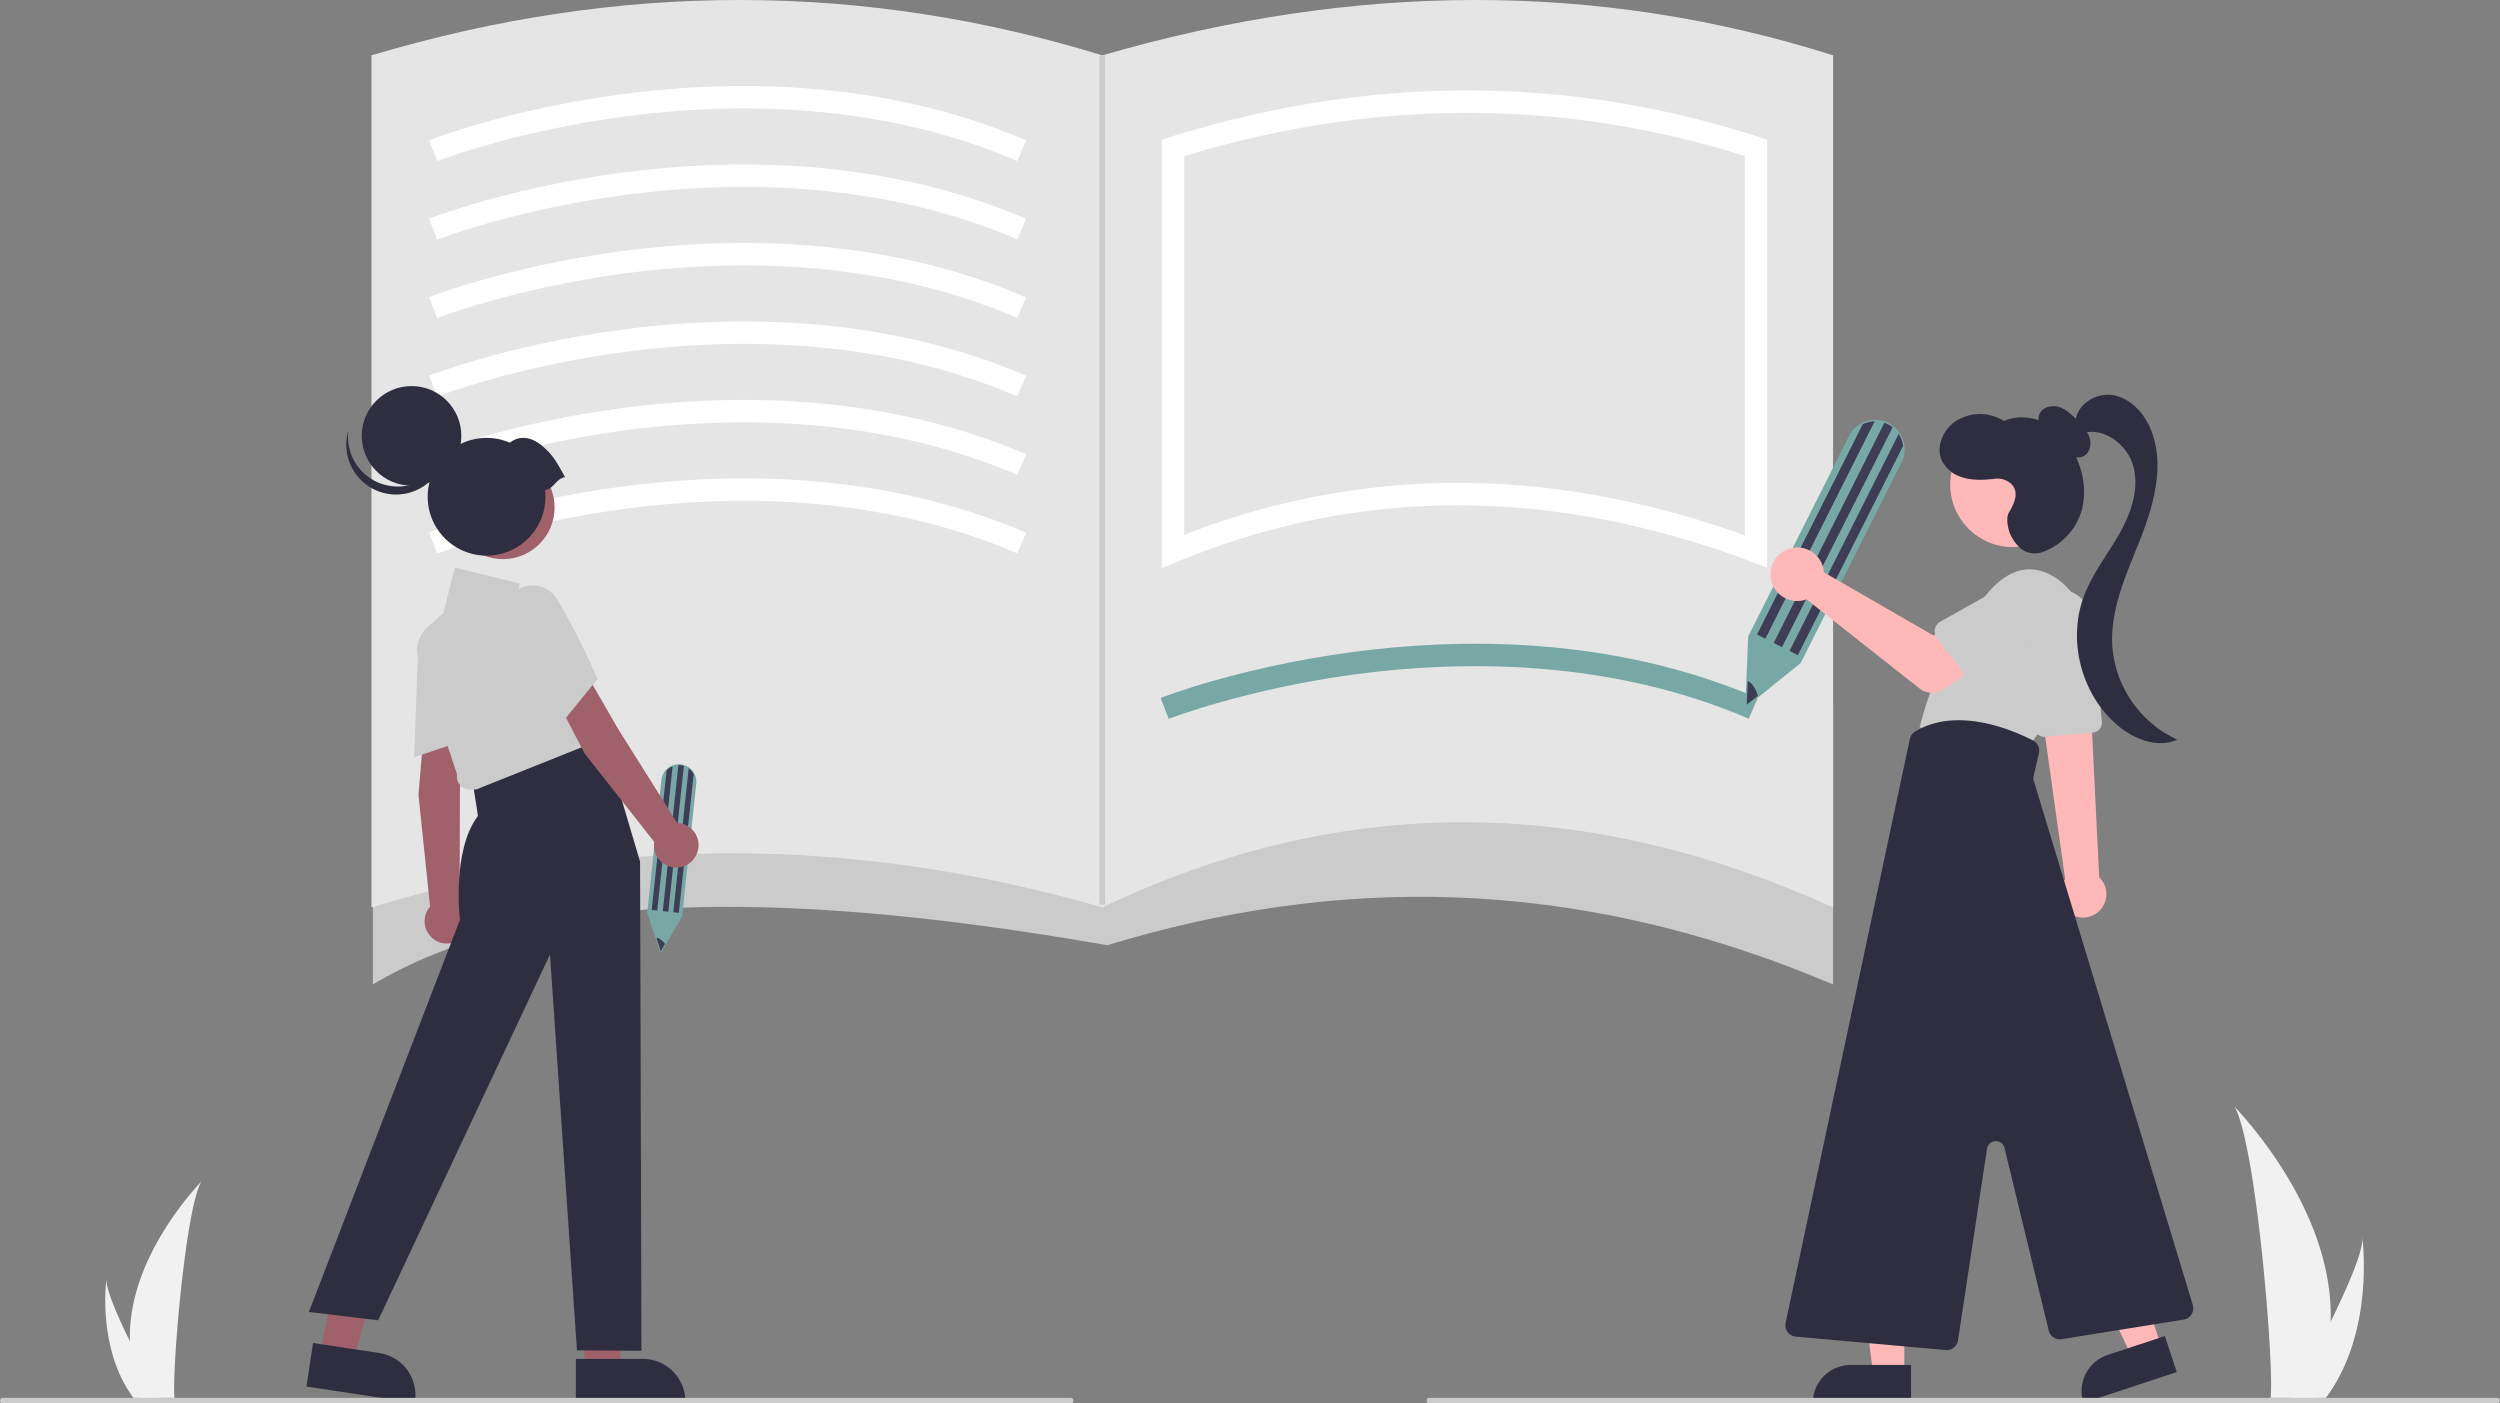 <svg role="img" xmlns:xlink="http://www.w3.org/1999/xlink" viewBox="0 0 892 500.75" height="500.75" width="892" xmlns="http://www.w3.org/2000/svg"><rect x="0" y="0" width="892" height="500.75" fill="#808080" stroke="none"/><path fill="#f1f1f1" transform="translate(-154 -199.625)" d="M985.58,671.222a96.071,96.071,0,0,1-4.488,26.557c-.061.2-.128.396-.193.596H964.149c.018-.179.036-.379.053-.596,1.117-12.838-5.263-90.042-12.961-103.404C951.916,595.459,986.878,630.43,985.58,671.222Z" data-name="Path 133" id="b2aec908-dac2-485e-9341-1f8763a52ddc-1123"></path><path fill="#f1f1f1" transform="translate(-154 -199.625)" d="M984.323,697.779c-.14.2-.286.399-.435.596h-12.565c.095-.17.206-.369.334-.596,2.076-3.746,8.219-14.946,13.922-26.557,6.126-12.478,11.751-25.428,11.277-30.116C997.002,642.163,1001.243,674.391,984.323,697.779Z" data-name="Path 134" id="bc80851e-3fc6-46a5-adb1-be50bb758626-1124"></path><path fill="#f1f1f1" transform="translate(-154 -199.625)" d="M200.35,678.209a71.351,71.351,0,0,0,3.333,19.724c.045.148.095.294.144.442h12.439c-.013-.133-.027-.281-.04-.442-.829-9.535,3.909-66.874,9.626-76.797C225.352,621.94,199.386,647.913,200.35,678.209Z" data-name="Path 133" id="ac74e0d2-c10f-4860-b119-67c8c5820ae0-1125"></path><path fill="#f1f1f1" transform="translate(-154 -199.625)" d="M201.284,697.933c.104.148.212.296.323.442h9.332c-.071-.126-.153-.274-.248-.442-1.542-2.782-6.104-11.1-10.34-19.724-4.55-9.267-8.727-18.885-8.376-22.367C191.867,656.627,188.717,680.562,201.284,697.933Z" data-name="Path 134" id="b887613c-750d-48e2-8424-1e5e637b4506-1126"></path><path fill="#cbcbcb" transform="translate(-154 -199.625)" d="M808.047,550.875c-93.947-39.814-178.942-38.301-259-14-123.353-21.543-207.819-18.21-262,14v-100h521Z"></path><path fill="#e5e5e5" transform="translate(-154 -199.625)" d="M808.047,523.375c-86.552-39.217-173-41.749-260.75,0-89.878-25.878-176.764-25.607-260.75,0v-304c89.294-26.651,176.154-26.011,260.75,0,89.361-25.921,176.356-26.743,260.75,0Z"></path><path fill="#fff" transform="translate(-154 -199.625)" d="M310.002,257.101,307.091,249.649c1.141-.446,28.408-10.987,68.424-16.364,36.996-4.972,92.116-6.159,144.613,16.415l-3.16,7.35c-50.742-21.818-104.231-20.669-140.17-15.865C337.681,246.416,310.275,256.995,310.002,257.101Z"></path><path fill="#fff" transform="translate(-154 -199.625)" d="M310.002,285.101,307.091,277.649c1.141-.446,28.408-10.987,68.424-16.364,36.996-4.972,92.116-6.159,144.613,16.415l-3.16,7.35c-50.742-21.818-104.231-20.67-140.17-15.865C337.681,274.416,310.275,284.995,310.002,285.101Z"></path><path fill="#fff" transform="translate(-154 -199.625)" d="M310.002,313.101,307.091,305.649c1.141-.446,28.408-10.987,68.424-16.364,36.996-4.972,92.116-6.159,144.613,16.415l-3.16,7.35c-50.742-21.818-104.231-20.67-140.17-15.865C337.681,302.416,310.275,312.995,310.002,313.101Z"></path><path fill="#fff" transform="translate(-154 -199.625)" d="M310.002,341.101,307.091,333.649c1.141-.446,28.408-10.987,68.424-16.364,36.996-4.971,92.116-6.16,144.613,16.415l-3.16,7.35c-50.742-21.818-104.231-20.67-140.17-15.865C337.681,330.416,310.275,340.995,310.002,341.101Z"></path><path fill="#fff" transform="translate(-154 -199.625)" d="M310.002,369.101,307.091,361.649c1.141-.446,28.408-10.987,68.424-16.364,36.996-4.972,92.116-6.159,144.613,16.415l-3.16,7.35c-50.742-21.819-104.231-20.67-140.17-15.865C337.681,358.416,310.275,368.995,310.002,369.101Z"></path><path fill="#fff" transform="translate(-154 -199.625)" d="M310.002,397.101,307.091,389.649c1.141-.446,28.408-10.987,68.424-16.364,36.996-4.971,92.116-6.159,144.613,16.415l-3.16,7.35c-50.742-21.819-104.231-20.669-140.17-15.865C337.681,386.416,310.275,396.995,310.002,397.101Z"></path><path fill="#77A8A6" transform="translate(-154 -199.625)" d="M571.002,456.101,568.091,448.649c1.141-.446,28.408-10.987,68.424-16.364,36.996-4.971,92.116-6.159,144.613,16.415l-3.16,7.35c-50.742-21.819-104.231-20.669-140.17-15.865C598.681,445.416,571.275,455.995,571.002,456.101Z"></path><path fill="#fff" transform="translate(-154 -199.625)" d="M568.547,402.364V249.434l2.807-.877c71.143-22.223,141.942-22.219,210.428.013l2.765.897V402.16l-5.412-2.043c-71.27-26.898-140.26-26.915-205.055-.047Zm105.563-30.45q50.228,0,102.437,18.725V255.295c-65.114-20.535-132.377-20.523-200,.033V390.453A266.356,266.356,0,0,1,674.11,371.914Z"></path><path fill="#77A8A6" transform="translate(-154 -199.625)" d="M776.713,452.139l1.048-25.451,35.946-71.469a10.368,10.368,0,0,1,4.704-4.677,10.49,10.49,0,0,1,8.104-.529,10.486,10.486,0,0,1,6.54,6.628,10.847,10.847,0,0,1,.455,2.035A10.387,10.387,0,0,1,832.468,364.654L796.473,436.22Z"></path><path fill="#3f3d56" transform="translate(-154 -199.625)" d="M822.888,349.94l-39.02,77.58-2.975-1.496,37.739-75.034A9.945,9.945,0,0,1,822.888,349.94Z"></path><path fill="#3f3d56" transform="translate(-154 -199.625)" d="M833.014,358.739l-37.532,74.623-2.975-1.496,38.939-77.419a9.998,9.998,0,0,1,1.135,2.35A10.328,10.328,0,0,1,833.014,358.739Z"></path><path fill="#3f3d56" transform="translate(-154 -199.625)" d="M829.278,352.08l-39.451,78.438-2.975-1.496,39.5-78.536a9.688,9.688,0,0,1,1.229.517A10.198,10.198,0,0,1,829.278,352.08Z"></path><path fill="#3f3d56" transform="translate(-154 -199.625)" d="M781.226,447.862l-3.97,3.197.333-8.429C778.952,443.103,780.428,445.155,781.226,447.862Z"></path><path fill="#77A8A6" transform="translate(-154 -199.625)" d="M389.674,539.729,384.922,525.313l5.063-47.401a6.178,6.178,0,0,1,1.643-3.595,6.251,6.251,0,0,1,4.409-1.995,6.248,6.248,0,0,1,5.037,2.325,6.463,6.463,0,0,1,.681,1.04,6.189,6.189,0,0,1,.672,3.553l-5.07,47.465Z"></path><path fill="#3f3d56" transform="translate(-154 -199.625)" d="M393.999,473.043l-5.496,51.454-1.973-.211,5.315-49.765A5.926,5.926,0,0,1,393.999,473.043Z"></path><path fill="#3f3d56" transform="translate(-154 -199.625)" d="M401.492,475.827,396.206,525.32l-1.973-.211,5.484-51.347a5.957,5.957,0,0,1,1.126,1.073A6.153,6.153,0,0,1,401.492,475.827Z"></path><path fill="#3f3d56" transform="translate(-154 -199.625)" d="M398.012,472.897,392.455,524.919l-1.973-.211,5.564-52.088a5.773,5.773,0,0,1,.794.031A6.077,6.077,0,0,1,398.012,472.897Z"></path><path fill="#3f3d56" transform="translate(-154 -199.625)" d="M391.295,536.397l-1.544,2.616-1.582-4.771C389.028,534.22,390.282,535.055,391.295,536.397Z"></path><g data-name="Group 23" id="f2202155-5d0d-4949-a3af-453985752dd6"><path fill="#ffb8b8" transform="translate(-154 -199.625)" d="M904.44,522.824a8.305,8.305,0,1,1-14.42-8.245q.028-.049.056-.097a8.938,8.938,0,0,1,.782-1.11l-6.986-49.796-.209-1.492-1.419-10.161-.209-1.465.773.036,13.536.619,3.63.164.455,9.27,2.574,52.115a8.294,8.294,0,0,1,1.437,10.161Z" data-name="Path 385" id="bb56e1bb-a377-463a-b777-e3f2ac15f40f-1127"></path><path fill="#cbcbcb" transform="translate(-154 -199.625)" d="M883.703,462.536l17.188-1.576a3.393,3.393,0,0,0,3.06-3.672l-3.184-35.743a13.032,13.032,0,0,0-25.961,2.318q.033.369.087.736l5.154,35.059a3.388,3.388,0,0,0,3.346,2.894A2.402,2.402,0,0,0,883.703,462.536Z" data-name="Path 386" id="a248d591-cba6-4901-9d10-c9b24d625163-1128"></path><path fill="#cbcbcb" transform="translate(-154 -199.625)" d="M896.731,433.66a23.939,23.939,0,0,0-8.805-27.552c-6.481-4.435-15.351-6.027-24.902,5.344a118.912,118.912,0,0,0-24.106,47.758l39.116,6.368S891.336,449.318,896.731,433.66Z" data-name="Path 387" id="f743e301-5bba-4392-b658-4efdfb4065cc-1129"></path><path fill="#ffb8b8" transform="translate(-154 -199.625)" d="M833.466,689.831H822.313l-5.305-43.017h16.46Z" data-name="Path 388" id="eac80286-6d9c-481f-b372-04b3b845d333-1130"></path><path fill="#2f2e41" transform="translate(-154 -199.625)" d="M800.808,700.185H835.858V686.643H814.35a13.542,13.542,0,0,0-13.542,13.542Z" data-name="Path 389" id="e474a022-de70-4f17-bf9b-ca694d09b1b4-1131"></path><path fill="#ffb8b8" transform="translate(-154 -199.625)" d="M925.156,680.103l-10.589,3.5-18.539-39.178,15.628-5.166Z" data-name="Path 390" id="a9ae19c7-51aa-4dd0-9022-ef91b49440e0-1132"></path><path fill="#2f2e41" transform="translate(-154 -199.625)" d="M897.395,700.185l33.28-11-4.25-12.858-20.422,6.75a13.542,13.542,0,0,0-8.608,17.108Z" data-name="Path 391" id="bdf88be3-aecd-443e-97f8-a32ede953949-1133"></path><circle fill="#ffb8b8" r="22.343" cy="172.861" cx="718.176" data-name="Ellipse 65" id="e601451a-496c-4b1c-9fe2-c3a71e9d5111"></circle><path fill="#2f2e41" transform="translate(-154 -199.625)" d="M852.614,677.857l10.357-68.358a3.184,3.184,0,0,1,6.242-.273l15.772,65.144A4.124,4.124,0,0,0,889.613,677.449l43.505-6.992a4.094,4.094,0,0,0,3.268-5.231L879.658,478.197a3.184,3.184,0,0,1-.055-1.637l1.888-8.187a4.079,4.079,0,0,0-2.117-4.561c-7.725-3.942-27.29-12.136-42.055-3.16a4.14,4.14,0,0,0-1.891,2.663L791.112,671.602A4.094,4.094,0,0,0,794.751,676.532l53.45,4.787q.182.016.364.016a4.101,4.101,0,0,0,4.046-3.48Z" data-name="Path 392" id="fd5880a1-dddd-4cd5-886d-5f97a9f21c4e-1134"></path><path fill="#2f2e41" transform="translate(-154 -199.625)" d="M886.991,356.701a16.902,16.902,0,0,1-4.416-3.839,5.731,5.731,0,0,1-.882-5.549c1.129-2.491,4.483-3.275,7.083-2.43s4.608,2.885,6.507,4.851c1.673,1.728,3.394,3.54,4.185,5.814s.386,5.156-1.588,6.536c-1.938,1.354-4.723.8-6.586-.654a16.8,16.8,0,0,1-4.116-5.704Z" data-name="Path 393" id="acdc6559-e36c-4b0b-aac1-c1a10856fa7d-1135"></path><path fill="#2f2e41" transform="translate(-154 -199.625)" d="M894.559,350.335c.124-6.295,7.299-10.81,13.497-9.694s10.961,6.4,13.345,12.227c5.038,12.312,1.256,26.362-3.598,38.752s-10.862,24.961-10.153,38.246a39.958,39.958,0,0,0,23.21,33.658c-6.994,3.17-15.354-.105-21.231-5.047-13.052-10.975-18.09-30.516-11.972-46.434,3.017-7.851,8.335-14.568,12.487-21.883s7.198-15.936,5.054-24.069-11.266-14.718-19.065-11.571Z" data-name="Path 394" id="a8902353-3630-4aaa-9386-a524a4077d2f-1136"></path><path fill="#2f2e41" transform="translate(-154 -199.625)" d="M870.836,382.401c1.948-3.291,3.912-7.612.353-10.489a7.336,7.336,0,0,0-5.504-1.455c-4.013.484-8.384.683-12.27-.775a11.502,11.502,0,0,1-6.672-5.996c-2.001-4.752.506-10.527,4.698-13.531a15.828,15.828,0,0,1,17.519-.31c5.431-2.399,12.02-1.332,16.954,1.97s8.31,8.59,10.144,14.236a27.478,27.478,0,0,1,.84,15.114A22.462,22.462,0,0,1,882.965,396.52a8.089,8.089,0,0,1-7.989-1.183,15.027,15.027,0,0,1-4.043-5.926C870.192,386.922,869.797,384.159,870.836,382.401Z" data-name="Path 395" id="b05157c8-b93b-43b3-a4ba-0cfdfe0a562e-1137"></path><path fill="#ffb8b8" transform="translate(-154 -199.625)" d="M804.556,402.337a9.573,9.573,0,0,1,.217,1.492l39.077,22.544,9.498-5.468,10.126,13.256-15.874,11.315a7.277,7.277,0,0,1-8.733-.213l-40.299-31.79a9.552,9.552,0,1,1,5.982-11.135Z" data-name="Path 397" id="fb245157-e4e6-4551-ad6a-dca5f4b0f94b-1138"></path><path fill="#cbcbcb" transform="translate(-154 -199.625)" d="M845.157,427.441l12.63,16.369a4.094,4.094,0,0,0,6.186.339L878.27,429.302a11.371,11.371,0,1,0-13.578-18.244q-.185.138-.365.283L846.396,421.368a4.094,4.094,0,0,0-1.242,6.073Z" data-name="Path 398" id="b7c0657c-f78e-4619-b8ae-65b0c7791644-1139"></path></g><polygon fill="#a0616a" points="208.552 488.809 220.675 488.808 226.443 442.047 208.55 442.048 208.552 488.809"></polygon><path fill="#2f2e41" transform="translate(-154 -199.625)" d="M359.459,684.476l23.875-.001h.001a15.216,15.216,0,0,1,15.215,15.215v.494l-39.091.001Z"></path><polygon fill="#a0616a" points="114.156 483.561 126.143 485.373 138.836 439.999 123.121 437.325 114.156 483.561"></polygon><path fill="#2f2e41" transform="translate(-154 -199.625)" d="M265.69,678.81l23.607,3.568.001 0a15.216,15.216,0,0,1,12.77,17.318l-.074.489-38.652-5.842Z"></path><path fill="#a0616a" transform="translate(-154 -199.625)" d="M305.535,456.695l13.461,3.527-.895,21.824-.111,39.734a7.963,7.963,0,1,1-10.539,1.324l-4.136-39.88Z"></path><path fill="#cbcbcb" transform="translate(-154 -199.625)" d="M303.192,431.698a10.988,10.988,0,0,1,6.793-9.772,10.273,10.273,0,0,1,11.12,1.788,9.795,9.795,0,0,1,3.265,7.575c.035,12.785-2.851,31.42-2.88,31.606l-.046.296-19.675,6.626Z"></path><path fill="#2f2e41" transform="translate(-154 -199.625)" d="M338.372,467.989l30.094-7.79,13.911,46.85.494,174.535-23.013-.144-9.62-141.264L288.929,670.707l-24.722-2.967,53.893-139.924s-2.967-24.722,6.428-37.082l-1.978-12.855Z"></path><path fill="#cbcbcb" transform="translate(-154 -199.625)" d="M318.08,479.646a4.611,4.611,0,0,1-.984-3.709l-13.727-41.181a10.477,10.477,0,0,1,2.89-11.058l5.959-5.417,4.038-16.153,23.21,5.673-1.912,7.649,10.504-1.909,22.125,49.277-46.247,18.485-2.278.036A4.61,4.61,0,0,1,318.08,479.646Z"></path><path fill="#a0616a" transform="translate(-154 -199.625)" d="M350.295,444.876l13.262-4.215,10.909,18.923,21.145,33.641a7.963,7.963,0,1,1-8.199,6.752L362.599,468.484Z"></path><path fill="#cbcbcb" transform="translate(-154 -199.625)" d="M334.953,425.001a10.987,10.987,0,0,1,.518-11.889,10.279,10.279,0,0,1,10.354-4.433,9.795,9.795,0,0,1,6.808,4.657c6.864,10.786,14.385,28.078,14.46,28.251l.119.275-13.087,16.116Z"></path><circle fill="#a0616a" r="18.441" cy="181.056" cx="179.429"></circle><circle fill="#2f2e41" r="17.764" cy="155.514" cx="146.839"></circle><path fill="#2f2e41" transform="translate(-154 -199.625)" d="M285.517,369.848a17.765,17.765,0,0,0,27.432-9.327,17.765,17.765,0,1,1-34.652-7.285A17.758,17.758,0,0,0,285.517,369.848Z"></path><path fill="#2f2e41" transform="translate(-154 -199.625)" d="M355.62,369.868c-3.101-5.552-4.288-7.871-8.286-11.247-3.536-2.986-7.885-3.863-11.393-1.034A21.008,21.008,0,1,0,348.617,376.871a21.183,21.183,0,0,0-.143-2.375C351.523,374.067,352.571,370.296,355.62,369.868Z"></path><path fill="#cbcbcb" transform="translate(-154 -199.625)" d="M536,700.375H155a1,1,0,0,1,0-2H536a1,1,0,0,1,0,2Z"></path><path fill="#cbcbcb" transform="translate(-154 -199.625)" d="M1045,700.375H664a1,1,0,0,1,0-2h381a1,1,0,0,1,0,2Z"></path><rect fill="#cbcbcb" height="303.038" width="2" y="19.75" x="392.297"></rect></svg>